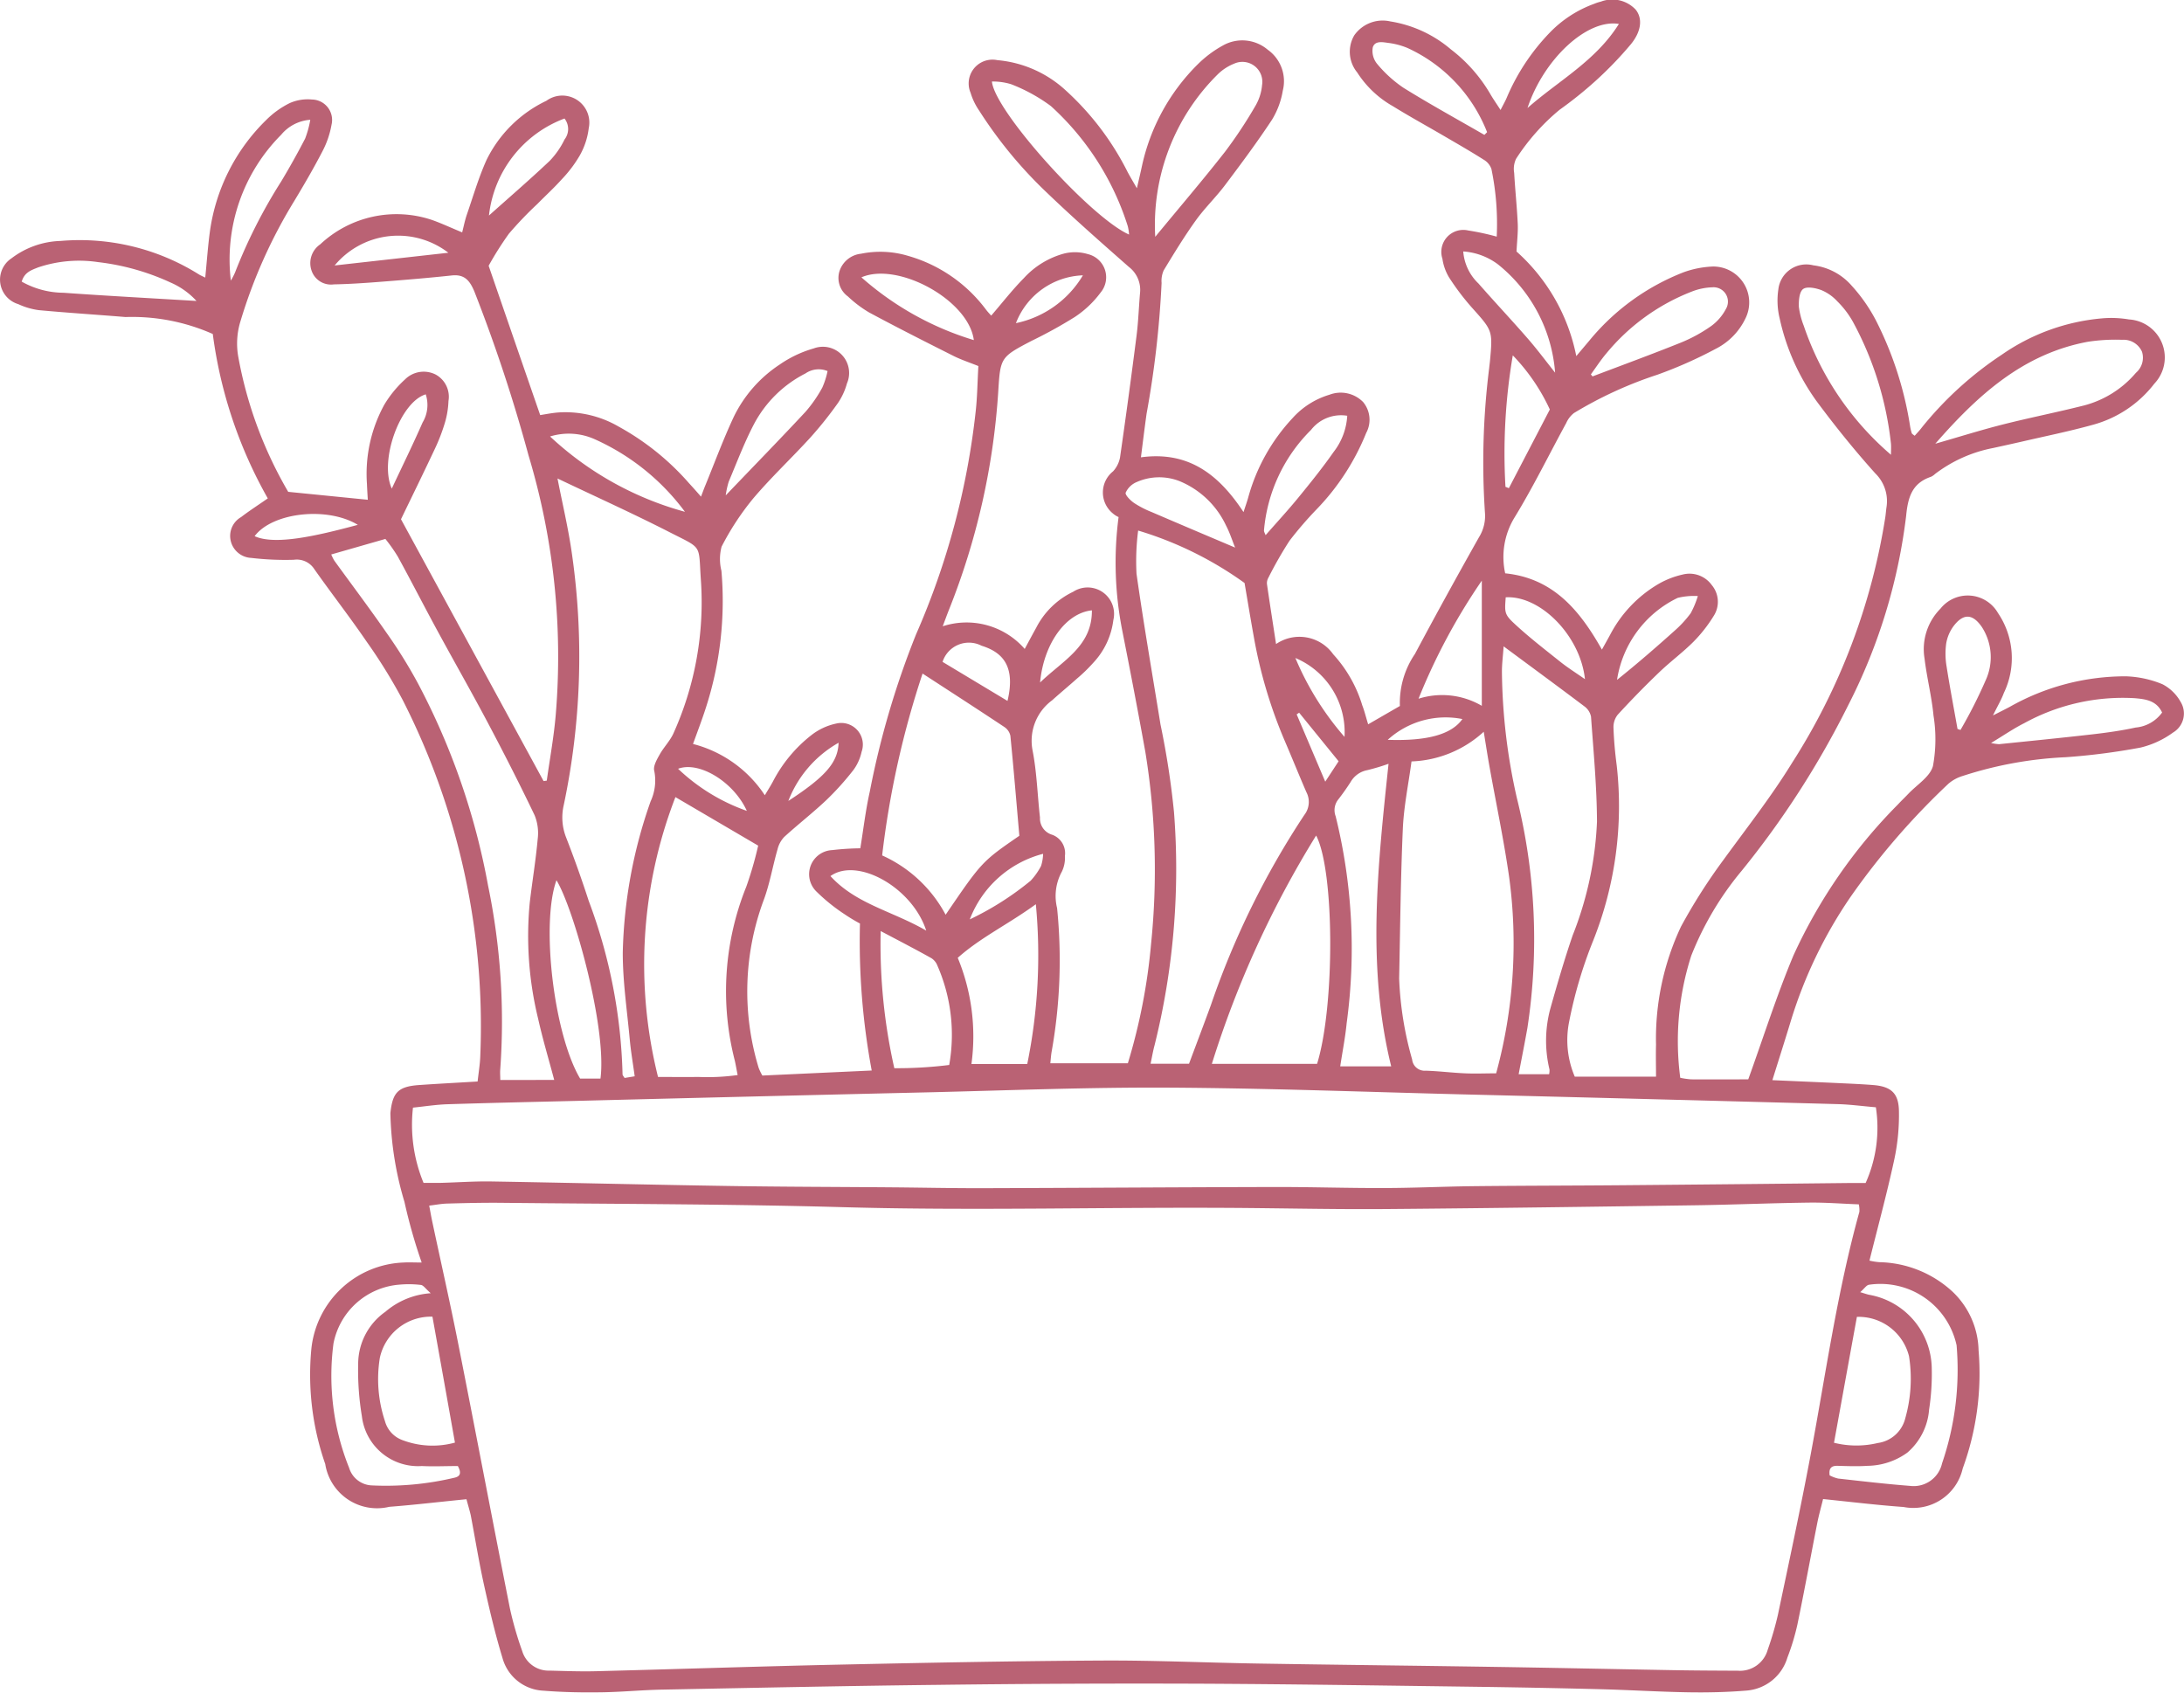 <svg xmlns="http://www.w3.org/2000/svg" width="82.574" height="64" viewBox="0 0 82.574 64">
  <g id="Ebene_2" data-name="Ebene 2" transform="translate(-0.003 0.01)">
    <g id="Layer_1" data-name="Layer 1" transform="translate(0.003 -0.01)">
      <path id="Pfad_56402" data-name="Pfad 56402" d="M17.639,56.675c-1.024.1-1.969.214-2.919.287A1.982,1.982,0,0,1,12.3,55.344a10.251,10.251,0,0,1-.525-4.353,3.644,3.644,0,0,1,3.491-3.266c.2-.012.4,0,.68,0a20.4,20.4,0,0,1-.651-2.292,12.513,12.513,0,0,1-.532-3.355c.081-.776.284-1.007,1.083-1.063.721-.05,1.442-.088,2.215-.134.037-.341.089-.645.1-.95a27.162,27.162,0,0,0-2.932-13.473,20.233,20.233,0,0,0-1.371-2.218c-.632-.924-1.321-1.81-1.967-2.725a.788.788,0,0,0-.78-.36A11.03,11.03,0,0,1,9.5,21.084a.835.835,0,0,1-.77-.63.82.82,0,0,1,.387-.912c.31-.238.64-.45,1.011-.708a17.1,17.1,0,0,1-2.08-6.216,7.529,7.529,0,0,0-3.3-.641c-1.094-.091-2.19-.159-3.283-.261a2.684,2.684,0,0,1-.772-.227A.967.967,0,0,1,.44,9.755,3.214,3.214,0,0,1,2.291,9.1a8.478,8.478,0,0,1,5.23,1.264c.065.041.139.07.242.122.061-.612.1-1.184.177-1.75a7.283,7.283,0,0,1,2.119-4.2,3.355,3.355,0,0,1,.9-.649,1.679,1.679,0,0,1,.84-.134.773.773,0,0,1,.739.953A3.445,3.445,0,0,1,12.2,5.7c-.333.644-.7,1.273-1.074,1.894A19.253,19.253,0,0,0,9.1,12.12a2.85,2.85,0,0,0-.083,1.388A15.613,15.613,0,0,0,10.9,18.586l3.009.3c-.009-.164-.024-.383-.032-.6a5.428,5.428,0,0,1,.659-3,4.229,4.229,0,0,1,.782-.952,1,1,0,0,1,1.158-.182.956.956,0,0,1,.483,1,3.281,3.281,0,0,1-.127.795,6.979,6.979,0,0,1-.375.987c-.431.919-.879,1.83-1.293,2.688l5.391,9.9.121-.017c.116-.836.271-1.669.34-2.508a26.4,26.4,0,0,0-1.029-9.786,59.948,59.948,0,0,0-2.049-6.2c-.175-.416-.372-.658-.857-.606-.884.095-1.77.168-2.657.237-.6.047-1.2.089-1.8.1a.774.774,0,0,1-.839-.514.86.86,0,0,1,.326-1,4.216,4.216,0,0,1,4.227-.921c.37.131.727.3,1.139.469.057-.223.1-.437.166-.64.243-.7.451-1.424.756-2.1a4.831,4.831,0,0,1,2.263-2.236,1.021,1.021,0,0,1,1.6,1.04,2.762,2.762,0,0,1-.348,1.044,4.786,4.786,0,0,1-.675.889c-.29.324-.614.619-.919.929a13.905,13.905,0,0,0-1.075,1.123,12.351,12.351,0,0,0-.767,1.213c.665,1.931,1.3,3.771,1.949,5.646.22-.034.459-.083.7-.1a4.015,4.015,0,0,1,2.268.536,9.791,9.791,0,0,1,2.655,2.135c.139.152.273.3.457.513.067-.174.111-.3.162-.421.353-.862.676-1.738,1.07-2.582a4.95,4.95,0,0,1,1.745-1.993,4.349,4.349,0,0,1,1.28-.607.992.992,0,0,1,1.26,1.325,2.473,2.473,0,0,1-.335.731,14.329,14.329,0,0,1-1.045,1.31c-.713.782-1.489,1.508-2.171,2.315a10.178,10.178,0,0,0-1.188,1.813,1.835,1.835,0,0,0-.006.912,13.124,13.124,0,0,1-.582,5.16c-.144.452-.316.9-.492,1.388a4.634,4.634,0,0,1,2.715,1.939c.119-.2.215-.351.3-.507a5.347,5.347,0,0,1,1.456-1.763,2.3,2.3,0,0,1,.939-.44.817.817,0,0,1,.964,1.067,1.812,1.812,0,0,1-.3.676,10.542,10.542,0,0,1-1.033,1.15c-.512.484-1.071.917-1.591,1.392a1.027,1.027,0,0,0-.253.464c-.189.655-.3,1.339-.542,1.971a9.914,9.914,0,0,0-.172,6.3,2.091,2.091,0,0,0,.139.288l4.134-.191a26.6,26.6,0,0,1-.444-5.557,6.533,6.533,0,0,1-.577-.348,6.906,6.906,0,0,1-1.059-.852.913.913,0,0,1,.586-1.576,9.868,9.868,0,0,1,1.063-.068c.117-.716.2-1.436.357-2.137a32.623,32.623,0,0,1,1.752-5.955,28.745,28.745,0,0,0,2.255-8.442c.061-.555.065-1.115.1-1.7-.334-.134-.649-.237-.941-.383-1.073-.539-2.145-1.081-3.2-1.649a4.492,4.492,0,0,1-.792-.6.863.863,0,0,1-.322-.944.964.964,0,0,1,.82-.671,3.658,3.658,0,0,1,1.785.083,5.587,5.587,0,0,1,2.923,2.01c.073.1.156.183.212.248.421-.488.8-.978,1.236-1.419a3.186,3.186,0,0,1,1.522-.929,1.7,1.7,0,0,1,.9.023.9.9,0,0,1,.481,1.449,3.861,3.861,0,0,1-.981.929,17.319,17.319,0,0,1-1.631.9c-1.176.616-1.181.629-1.261,1.923a26.866,26.866,0,0,1-1.853,8.22c-.08.2-.155.408-.246.649a2.914,2.914,0,0,1,3.1.857c.148-.274.29-.541.434-.8a3.042,3.042,0,0,1,1.4-1.363,1,1,0,0,1,1.517,1.072,2.871,2.871,0,0,1-.753,1.608,6.052,6.052,0,0,1-.624.606c-.309.277-.63.541-.938.819a1.9,1.9,0,0,0-.738,1.9c.161.828.184,1.688.279,2.532a.643.643,0,0,0,.466.653.742.742,0,0,1,.477.8,1.186,1.186,0,0,1-.119.6,1.914,1.914,0,0,0-.177,1.371,19.657,19.657,0,0,1-.211,5.456c-.019.121-.028.244-.044.411h2.931a22.215,22.215,0,0,0,.877-4.51,27.637,27.637,0,0,0-.216-7.259c-.275-1.53-.569-3.057-.871-4.582a13.237,13.237,0,0,1-.141-4.3.855.855,0,0,1-.222-.142,1.021,1.021,0,0,1,.012-1.585,1.07,1.07,0,0,0,.264-.522q.333-2.309.627-4.623c.068-.534.083-1.074.131-1.611a1.093,1.093,0,0,0-.423-.975c-1.043-.919-2.088-1.836-3.092-2.8a16.5,16.5,0,0,1-2.57-3.113A2.4,2.4,0,0,1,36.7,3.5a.9.9,0,0,1,1.011-1.236,4.371,4.371,0,0,1,2.574,1.133A10.56,10.56,0,0,1,42.64,6.5c.093.173.194.342.347.608.082-.358.139-.593.189-.829A7.711,7.711,0,0,1,45.3,2.41a4.25,4.25,0,0,1,.939-.7,1.486,1.486,0,0,1,1.694.159,1.459,1.459,0,0,1,.571,1.547,3.064,3.064,0,0,1-.408,1.1c-.558.846-1.165,1.662-1.775,2.472-.349.464-.774.871-1.111,1.342-.433.605-.822,1.243-1.208,1.88a.974.974,0,0,0-.081.478,37.153,37.153,0,0,1-.567,4.942c-.074.529-.139,1.059-.214,1.651,1.8-.244,2.943.649,3.879,2.071.076-.234.128-.38.171-.529A7.164,7.164,0,0,1,48.872,15.8a3.049,3.049,0,0,1,1.4-.887,1.189,1.189,0,0,1,1.266.275,1.047,1.047,0,0,1,.12,1.169,8.967,8.967,0,0,1-1.886,2.9,14.089,14.089,0,0,0-1.014,1.178,14.784,14.784,0,0,0-.8,1.4.41.41,0,0,0-.053.237c.106.733.222,1.466.344,2.269a1.564,1.564,0,0,1,2.16.386,5.011,5.011,0,0,1,1.1,1.933c.083.212.135.435.222.716l1.2-.693a3.282,3.282,0,0,1,.568-1.966c.79-1.483,1.6-2.953,2.425-4.419a1.519,1.519,0,0,0,.222-.936,28.6,28.6,0,0,1,.162-5.467c.008-.083.02-.165.028-.248.108-1.161.1-1.153-.689-2.034a9.307,9.307,0,0,1-.86-1.139,1.887,1.887,0,0,1-.248-.7.831.831,0,0,1,.98-1.069,9.387,9.387,0,0,1,1.073.232,10.224,10.224,0,0,0-.2-2.556.66.66,0,0,0-.3-.358c-.49-.311-.994-.6-1.495-.892-.645-.377-1.3-.736-1.935-1.128a3.844,3.844,0,0,1-1.344-1.273,1.231,1.231,0,0,1-.115-1.4A1.309,1.309,0,0,1,52.571.8a4.65,4.65,0,0,1,2.288,1.057,5.794,5.794,0,0,1,1.478,1.667c.111.194.24.376.4.625.1-.2.183-.34.242-.485a8.047,8.047,0,0,1,1.606-2.427A4.434,4.434,0,0,1,60.291.129a1.454,1.454,0,0,1,.237-.077,1.215,1.215,0,0,1,1.316.3c.266.326.225.817-.182,1.313a14.047,14.047,0,0,1-1.336,1.386,15.073,15.073,0,0,1-1.359,1.091,8.081,8.081,0,0,0-1.643,1.852.888.888,0,0,0-.072.533c.036.642.105,1.282.135,1.924.015.328-.028.658-.046,1.049A7.16,7.16,0,0,1,59.6,13.454l.485-.575a8.683,8.683,0,0,1,3.586-2.6,3.693,3.693,0,0,1,1.089-.212,1.358,1.358,0,0,1,1.231,1.973,2.485,2.485,0,0,1-1.115,1.137,16.475,16.475,0,0,1-2.213.982,15.207,15.207,0,0,0-3.15,1.447.978.978,0,0,0-.292.377c-.655,1.2-1.257,2.435-1.972,3.6a2.868,2.868,0,0,0-.337,2.084c1.808.184,2.812,1.385,3.657,2.884.118-.212.215-.383.309-.557A4.8,4.8,0,0,1,62.7,22.074a3.256,3.256,0,0,1,.919-.36,1.039,1.039,0,0,1,1.106.4.985.985,0,0,1,.068,1.168,5.407,5.407,0,0,1-.763.973c-.41.41-.883.757-1.3,1.159q-.807.774-1.564,1.6a.749.749,0,0,0-.159.5c.016.476.061.953.123,1.426a13.746,13.746,0,0,1-.885,6.6,16.818,16.818,0,0,0-.93,3.158,3.531,3.531,0,0,0,.228,2h3.072c0-.4-.011-.8,0-1.211a9.946,9.946,0,0,1,.944-4.464A21.455,21.455,0,0,1,65.166,32.5c.878-1.208,1.8-2.38,2.586-3.656a24.173,24.173,0,0,0,3.532-9.3c.018-.123.026-.248.044-.371a1.465,1.465,0,0,0-.422-1.284c-.788-.877-1.532-1.8-2.234-2.749a8.4,8.4,0,0,1-1.382-3.109,2.844,2.844,0,0,1-.05-1.1,1.063,1.063,0,0,1,1.323-.909,2.285,2.285,0,0,1,1.453.774,6.2,6.2,0,0,1,.919,1.32,13.315,13.315,0,0,1,1.28,3.95,1.915,1.915,0,0,0,.068.3c.01.032.055.055.111.1.089-.1.187-.2.273-.316A13.324,13.324,0,0,1,75.689,13.4a7.819,7.819,0,0,1,3.756-1.37,4,4,0,0,1,1.051.038,1.44,1.44,0,0,1,.96,2.428,4.388,4.388,0,0,1-2.345,1.561c-.878.243-1.773.424-2.662.63-.363.083-.728.163-1.093.243a5.248,5.248,0,0,0-2.194.983.559.559,0,0,1-.154.105c-.711.241-.868.769-.936,1.473a21.3,21.3,0,0,1-2.19,7.162,33.861,33.861,0,0,1-4.033,6.266,11.747,11.747,0,0,0-1.9,3.2,10.554,10.554,0,0,0-.418,4.622,2.975,2.975,0,0,0,.414.059c.745.006,1.49,0,2.157,0,.573-1.587,1.073-3.17,1.713-4.695a19.732,19.732,0,0,1,3.947-5.7c.127-.137.263-.266.391-.4.326-.346.826-.648.933-1.054a5.606,5.606,0,0,0,.02-1.907c-.068-.721-.252-1.43-.338-2.15a2.175,2.175,0,0,1,.6-1.89,1.319,1.319,0,0,1,2.176.164,3.035,3.035,0,0,1,.222,3.022c-.091.25-.23.479-.411.85.289-.147.459-.232.628-.321a8.875,8.875,0,0,1,4.4-1.158,3.933,3.933,0,0,1,1.381.3,1.658,1.658,0,0,1,.689.673.837.837,0,0,1-.292,1.154,3.45,3.45,0,0,1-1.225.567,24.935,24.935,0,0,1-2.833.365,14.672,14.672,0,0,0-3.9.711,1.485,1.485,0,0,0-.529.288,27.534,27.534,0,0,0-3.7,4.276,17.111,17.111,0,0,0-2.26,4.689c-.222.732-.455,1.46-.7,2.246.89.04,1.732.075,2.573.115.414.019.829.037,1.243.07.665.055.955.3.969.972a8.04,8.04,0,0,1-.176,1.845c-.274,1.269-.615,2.523-.938,3.821a2.518,2.518,0,0,0,.371.059,4.2,4.2,0,0,1,2.768,1.114,3.15,3.15,0,0,1,.986,2.218,10.473,10.473,0,0,1-.6,4.469,1.915,1.915,0,0,1-2.238,1.455c-.989-.07-1.975-.19-3.041-.3-.068.279-.156.589-.218.9-.253,1.282-.488,2.567-.753,3.846a8.73,8.73,0,0,1-.378,1.249,1.754,1.754,0,0,1-1.56,1.248c-.721.059-1.449.076-2.173.064-1.1-.018-2.2-.087-3.295-.116q-2.3-.059-4.6-.091c-3.485-.046-6.97-.1-10.455-.118q-5.041-.02-10.082.044c-3.466.039-6.929.113-10.394.18-.746.014-1.491.088-2.237.1s-1.493,0-2.235-.06A1.684,1.684,0,0,1,19,62.673c-.277-.91-.494-1.84-.7-2.77-.192-.87-.333-1.752-.5-2.628C17.754,57.076,17.693,56.881,17.639,56.675Zm-1.408-11.1c.045.235.075.416.113.593.328,1.541.677,3.078.983,4.622.661,3.335,1.294,6.677,1.955,10.012a13.127,13.127,0,0,0,.464,1.611,1.041,1.041,0,0,0,1.04.742c.581.015,1.162.037,1.742.023,3.111-.08,6.221-.185,9.332-.252,3.277-.071,6.554-.135,9.831-.152,1.969-.01,3.939.083,5.909.114,2.987.049,5.975.08,8.962.127,2.241.035,4.481.083,6.721.123.809.014,1.617.017,2.426.021a1.09,1.09,0,0,0,1.131-.8,11.869,11.869,0,0,0,.383-1.313c.423-2.009.855-4.016,1.234-6.033.577-3.078,1.007-6.183,1.847-9.205a1,1,0,0,0-.022-.282c-.643-.024-1.263-.074-1.882-.066-1.411.018-2.821.078-4.232.1-3.9.055-7.8.111-11.7.143-1.743.015-3.486-.021-5.229-.038-5.1-.049-10.207.111-15.312-.031-4.313-.121-8.631-.12-12.946-.166-.684-.007-1.369.009-2.054.028C16.707,45.5,16.487,45.543,16.231,45.574Zm54.69-3.72c-.5-.042-.968-.106-1.442-.119q-7.122-.194-14.245-.37c-3.67-.093-7.34-.232-11.01-.253-2.985-.017-5.971.1-8.956.173q-6.719.157-13.437.327c-1.638.04-3.277.076-4.914.128-.43.014-.86.083-1.3.128a5.751,5.751,0,0,0,.4,2.845c.225,0,.428,0,.631,0,.642-.017,1.285-.064,1.927-.054,2.986.05,5.972.124,8.958.171,2.074.033,4.148.035,6.222.052,1.14.01,2.281.035,3.421.032,3.712-.011,7.425-.037,11.138-.045,1.327,0,2.654.043,3.981.039,1.14,0,2.28-.057,3.421-.07,1.867-.02,3.734-.02,5.6-.036q4.353-.037,8.706-.085c.18,0,.36,0,.518,0a5.1,5.1,0,0,0,.387-2.863ZM44.958,40.21c.287-.769.565-1.5.834-2.238A31.468,31.468,0,0,1,49.32,30.8a.8.8,0,0,0,.074-.863c-.28-.646-.543-1.3-.821-1.946a17.9,17.9,0,0,1-1.165-3.922c-.132-.729-.251-1.46-.35-2.036a13.532,13.532,0,0,0-4.023-1.983,9.009,9.009,0,0,0-.062,1.633c.27,1.906.6,3.8.907,5.7a31.227,31.227,0,0,1,.51,3.311,27.592,27.592,0,0,1-.736,8.822c-.059.216-.095.438-.149.693ZM21.082,18.083c.182.94.416,1.908.551,2.89a27.22,27.22,0,0,1-.317,9.464,2.061,2.061,0,0,0,.091,1.216q.462,1.187.855,2.4a20.037,20.037,0,0,1,1.279,6.56c0,.034.038.068.076.134L24,40.684c-.067-.492-.145-.941-.187-1.393-.1-1.092-.265-2.186-.264-3.279a18.308,18.308,0,0,1,1.054-5.726,1.868,1.868,0,0,0,.137-1.148c-.049-.173.093-.423.2-.612.156-.284.4-.525.529-.817A12.055,12.055,0,0,0,26.5,21.888c-.09-1.341.075-1.134-1.173-1.772-1.4-.715-2.834-1.362-4.241-2.033Zm32.288,10.7c-.116.864-.291,1.7-.328,2.544-.083,1.885-.1,3.773-.139,5.659a12.872,12.872,0,0,0,.491,3.062.473.473,0,0,0,.512.424c.5.015.992.079,1.489.1.388.017.776,0,1.175,0a18.629,18.629,0,0,0,.489-7.438c-.2-1.395-.493-2.775-.741-4.162-.072-.4-.133-.8-.217-1.315a4.262,4.262,0,0,1-2.731,1.122ZM20.957,40.822c-.212-.8-.438-1.55-.608-2.315a13.155,13.155,0,0,1-.317-4.385c.093-.8.228-1.6.3-2.405a1.785,1.785,0,0,0-.115-.9c-.563-1.177-1.156-2.34-1.767-3.494-.63-1.19-1.3-2.36-1.941-3.544-.494-.911-.966-1.834-1.464-2.742a6.205,6.205,0,0,0-.471-.67l-2.047.587a1.752,1.752,0,0,0,.115.232c.657.907,1.331,1.8,1.969,2.721a18.616,18.616,0,0,1,1.183,1.9,26.474,26.474,0,0,1,2.662,7.666,25.327,25.327,0,0,1,.462,6.93c-.013.136,0,.274,0,.42Zm7.708-8.861-3.125-1.833a17.522,17.522,0,0,0-.658,10.58c.518,0,1.015.009,1.51,0a8.248,8.248,0,0,0,1.5-.071c-.043-.22-.07-.38-.105-.537a10.565,10.565,0,0,1,.434-6.589,13.776,13.776,0,0,0,.447-1.546Zm28.188-7.533c-.025.37-.067.675-.064.98a22.4,22.4,0,0,0,.563,4.748,22.132,22.132,0,0,1,.4,8.7c-.1.566-.213,1.13-.331,1.75h1.151a.6.6,0,0,0,.015-.18,4.65,4.65,0,0,1,.026-2.279c.263-.936.535-1.871.85-2.791a13.137,13.137,0,0,0,.92-4.3c-.006-1.324-.132-2.648-.226-3.971a.637.637,0,0,0-.253-.39C58.919,25.952,57.92,25.219,56.853,24.428ZM38.543,31.59c-.111-1.274-.215-2.528-.339-3.78a.53.53,0,0,0-.228-.333c-1.006-.668-2.021-1.324-3.092-2.02a34.394,34.394,0,0,0-1.528,6.876,5.078,5.078,0,0,1,2.4,2.243C37.118,32.577,37.133,32.561,38.543,31.59ZM49.8,40.213c.677-2.187.66-7.316-.036-8.632a37.732,37.732,0,0,0-3.942,8.632Zm2.709-11.347a8.073,8.073,0,0,1-.806.242.925.925,0,0,0-.635.449c-.145.226-.3.446-.466.659a.648.648,0,0,0-.1.636,20.873,20.873,0,0,1,.416,7.827c-.051.527-.155,1.047-.243,1.629h1.927c-.929-3.776-.51-7.563-.1-11.441Zm20.669-12.1c.918-.264,1.721-.516,2.535-.723,1.022-.259,2.057-.463,3.078-.721a3.854,3.854,0,0,0,1.969-1.237.75.75,0,0,0,.23-.793.76.76,0,0,0-.753-.454,6.889,6.889,0,0,0-1.3.075c-2.443.456-4.154,2.013-5.763,3.854ZM39.167,34.178c-1.041.758-2.088,1.255-2.953,2.027a7.772,7.772,0,0,1,.518,4.015h2.11A20.532,20.532,0,0,0,39.167,34.178ZM43.681,8.944c.939-1.14,1.813-2.161,2.641-3.219a17.143,17.143,0,0,0,1.161-1.757,1.884,1.884,0,0,0,.237-.762.754.754,0,0,0-1.049-.812,1.888,1.888,0,0,0-.62.4A8,8,0,0,0,43.681,8.944ZM16.286,48.884c-.194-.169-.274-.3-.369-.311a3.858,3.858,0,0,0-.806-.012,2.758,2.758,0,0,0-2.5,2.228,9.346,9.346,0,0,0,.592,4.7.935.935,0,0,0,.832.662,11.2,11.2,0,0,0,3.148-.289c.252-.053.256-.214.13-.442-.457,0-.912.022-1.364,0a2.139,2.139,0,0,1-2.265-1.891,10.559,10.559,0,0,1-.139-1.976,2.413,2.413,0,0,1,1.029-1.966,2.926,2.926,0,0,1,1.709-.7Zm54.049-.038c.192.057.267.085.344.1a2.863,2.863,0,0,1,2.36,2.735,8.907,8.907,0,0,1-.1,1.608,2.383,2.383,0,0,1-.821,1.623,2.623,2.623,0,0,1-1.509.5c-.371.025-.745.011-1.118,0-.234-.007-.351.074-.312.36a1.3,1.3,0,0,0,.321.121c.9.1,1.808.207,2.715.277a1.1,1.1,0,0,0,1.215-.854,10.913,10.913,0,0,0,.549-4.462,2.949,2.949,0,0,0-3.32-2.287C70.565,48.588,70.488,48.714,70.335,48.846ZM33.3,35.193a21.323,21.323,0,0,0,.516,5.185,15.959,15.959,0,0,0,2.075-.122,6.515,6.515,0,0,0-.446-3.756.583.583,0,0,0-.226-.281C34.634,35.891,34.033,35.58,33.3,35.193ZM16.353,49.773a1.975,1.975,0,0,0-1.989,1.557,5.019,5.019,0,0,0,.194,2.393,1.057,1.057,0,0,0,.646.711,3.2,3.2,0,0,0,2,.1C16.922,52.942,16.642,51.38,16.353,49.773Zm53,4.769A3.492,3.492,0,0,0,71,54.549a1.245,1.245,0,0,0,1.041-.943,5.469,5.469,0,0,0,.139-2.339,1.964,1.964,0,0,0-1.97-1.487c-.284,1.553-.567,3.117-.866,4.76Zm2.145-37.357c0-.139.01-.277,0-.416a12.482,12.482,0,0,0-1.432-4.6,3.455,3.455,0,0,0-.6-.789,1.691,1.691,0,0,0-.6-.421c-.215-.08-.543-.148-.689-.041s-.17.439-.162.67a3.014,3.014,0,0,0,.186.72,11.117,11.117,0,0,0,3.3,4.879ZM37.506,3.071c.1,1.121,3.743,5.154,5.185,5.787a1.777,1.777,0,0,0-.048-.315A10.326,10.326,0,0,0,39.735,4a6.356,6.356,0,0,0-1.509-.828,2.381,2.381,0,0,0-.72-.1Zm-14.8,37.7c.25-1.923-1.011-6.433-1.664-7.5-.594,1.648-.1,5.827.895,7.5ZM60.152,14.145l.062.077c1.116-.424,2.237-.834,3.345-1.28a5.712,5.712,0,0,0,1.141-.624,1.879,1.879,0,0,0,.558-.647.543.543,0,0,0-.512-.818,2.306,2.306,0,0,0-.783.163,7.877,7.877,0,0,0-3.236,2.348C60.518,13.611,60.343,13.884,60.152,14.145ZM.824,10.638a3.253,3.253,0,0,0,1.58.421c1.664.119,3.327.207,5.028.31a2.874,2.874,0,0,0-.987-.7A8.993,8.993,0,0,0,3.709,9.9a4.855,4.855,0,0,0-2.264.2C1.2,10.2.929,10.277.824,10.638ZM75.282,28.082a1.86,1.86,0,0,0,.3.045c1.171-.12,2.343-.236,3.514-.37.555-.064,1.109-.14,1.653-.259a1.385,1.385,0,0,0,1-.568c-.212-.455-.628-.507-1.039-.542a7.74,7.74,0,0,0-4.18.948C76.132,27.536,75.763,27.792,75.282,28.082ZM56.028,26.676V21.944a23.041,23.041,0,0,0-2.392,4.464,2.967,2.967,0,0,1,2.391.268Zm.1-21.588.1-.1a5.844,5.844,0,0,0-3.01-3.184,2.743,2.743,0,0,0-.713-.19c-.215-.028-.522-.1-.6.172a.773.773,0,0,0,.162.615,4.743,4.743,0,0,0,1,.909c1,.621,2.031,1.187,3.05,1.775ZM8.731,10.6a2.556,2.556,0,0,0,.161-.313,19.787,19.787,0,0,1,1.739-3.431q.481-.8.909-1.627a3.692,3.692,0,0,0,.194-.71,1.573,1.573,0,0,0-1.1.566A6.685,6.685,0,0,0,8.731,10.6ZM31.292,14.02a.877.877,0,0,0-.834.089A4.513,4.513,0,0,0,28.5,16.045c-.362.695-.64,1.433-.945,2.157a3.178,3.178,0,0,0-.113.518c1.052-1.1,2.046-2.118,3.017-3.161a5.035,5.035,0,0,0,.634-.915A3,3,0,0,0,31.292,14.02Zm19.649,1.69a1.437,1.437,0,0,0-1.37.535,6.08,6.08,0,0,0-1.779,3.806c0,.045.033.1.062.173.433-.494.852-.948,1.242-1.425.458-.561.914-1.126,1.328-1.719a2.451,2.451,0,0,0,.516-1.37ZM46.7,20.69c-.111-.27-.2-.56-.34-.825a3.356,3.356,0,0,0-1.749-1.679,2.106,2.106,0,0,0-1.631.03.788.788,0,0,0-.416.4c-.031.085.181.3.321.394a3.661,3.661,0,0,0,.659.34c1.035.445,2.073.885,3.155,1.343Zm27.315,6.861.112.038a18.244,18.244,0,0,0,.946-1.865,2.1,2.1,0,0,0-.134-2.02c-.347-.51-.7-.536-1.076-.039a1.522,1.522,0,0,0-.279.669,2.874,2.874,0,0,0,.018.862C73.725,25.983,73.875,26.766,74.014,27.551ZM20.8,16.493a12.148,12.148,0,0,0,5.1,2.848,8.634,8.634,0,0,0-3.42-2.748A2.4,2.4,0,0,0,20.8,16.493Zm36.117,1.9.134.055L58.6,15.473A7.39,7.39,0,0,0,57.2,13.426,22.028,22.028,0,0,0,56.922,18.389Zm-1.591-8.9a1.867,1.867,0,0,0,.575,1.215c.613.7,1.252,1.379,1.863,2.081.362.416.692.86,1.036,1.292a5.813,5.813,0,0,0-2.167-4.1,2.472,2.472,0,0,0-1.307-.484ZM36.822,12.849c-.194-1.514-2.868-2.973-4.25-2.373A11.359,11.359,0,0,0,36.822,12.849ZM21.346,4.471A4.435,4.435,0,0,0,18.49,8.139c.668-.6,1.5-1.315,2.294-2.065a3.123,3.123,0,0,0,.564-.811A.643.643,0,0,0,21.346,4.471Zm35.586,18.1c-.039.548-.059.638.308.98.557.521,1.165.989,1.762,1.466.28.222.585.414.926.652C59.755,24.033,58.25,22.5,56.932,22.574Zm7.263-.045a2.621,2.621,0,0,0-.76.069,4.134,4.134,0,0,0-2.294,3.1c.757-.605,1.484-1.236,2.2-1.879a4.183,4.183,0,0,0,.584-.639A3.419,3.419,0,0,0,64.195,22.529Zm-26.1,3.965c.319-1.336-.207-1.846-.982-2.087a1.045,1.045,0,0,0-1.473.611ZM57.755,4.075c1.16-1.026,2.579-1.777,3.456-3.18-1.2-.2-2.843,1.327-3.456,3.181Zm-22.733,31.1c-.527-1.63-2.6-2.789-3.621-2.061C32.366,34.174,33.756,34.44,35.022,35.176ZM16.955,9.546a3.12,3.12,0,0,0-4.3.481ZM13.53,19.833c-1.154-.7-3.227-.471-3.9.429.762.349,2.315,0,3.9-.428ZM36.672,34.75a11.19,11.19,0,0,0,2.3-1.462,2.525,2.525,0,0,0,.391-.555,1.605,1.605,0,0,0,.078-.461,4.06,4.06,0,0,0-2.771,2.478ZM16.1,14.9c-.959.286-1.77,2.487-1.284,3.564.4-.855.8-1.667,1.165-2.5A1.293,1.293,0,0,0,16.1,14.9ZM39.327,25.795c.875-.844,1.969-1.371,1.959-2.728C40.3,23.169,39.463,24.326,39.327,25.795Zm9.652-.927a11.03,11.03,0,0,0,1.858,2.983A3.04,3.04,0,0,0,48.978,24.868ZM40.946,10.4a2.819,2.819,0,0,0-2.532,1.808A3.856,3.856,0,0,0,40.946,10.4ZM25.64,29.057a7.265,7.265,0,0,0,2.6,1.592c-.495-1.094-1.8-1.892-2.6-1.592Zm26.832-1.095c1.5.053,2.416-.207,2.822-.785a3.249,3.249,0,0,0-2.823.785ZM29.809,30.273c1.409-.919,1.874-1.455,1.9-2.2A4.307,4.307,0,0,0,29.809,30.273Zm19.313-3.336L49.028,27c.347.815.693,1.631,1.081,2.544l.505-.771Z" transform="translate(-0.003 0.01)" fill="#ba6274"/>
    </g>
  </g>
</svg>
